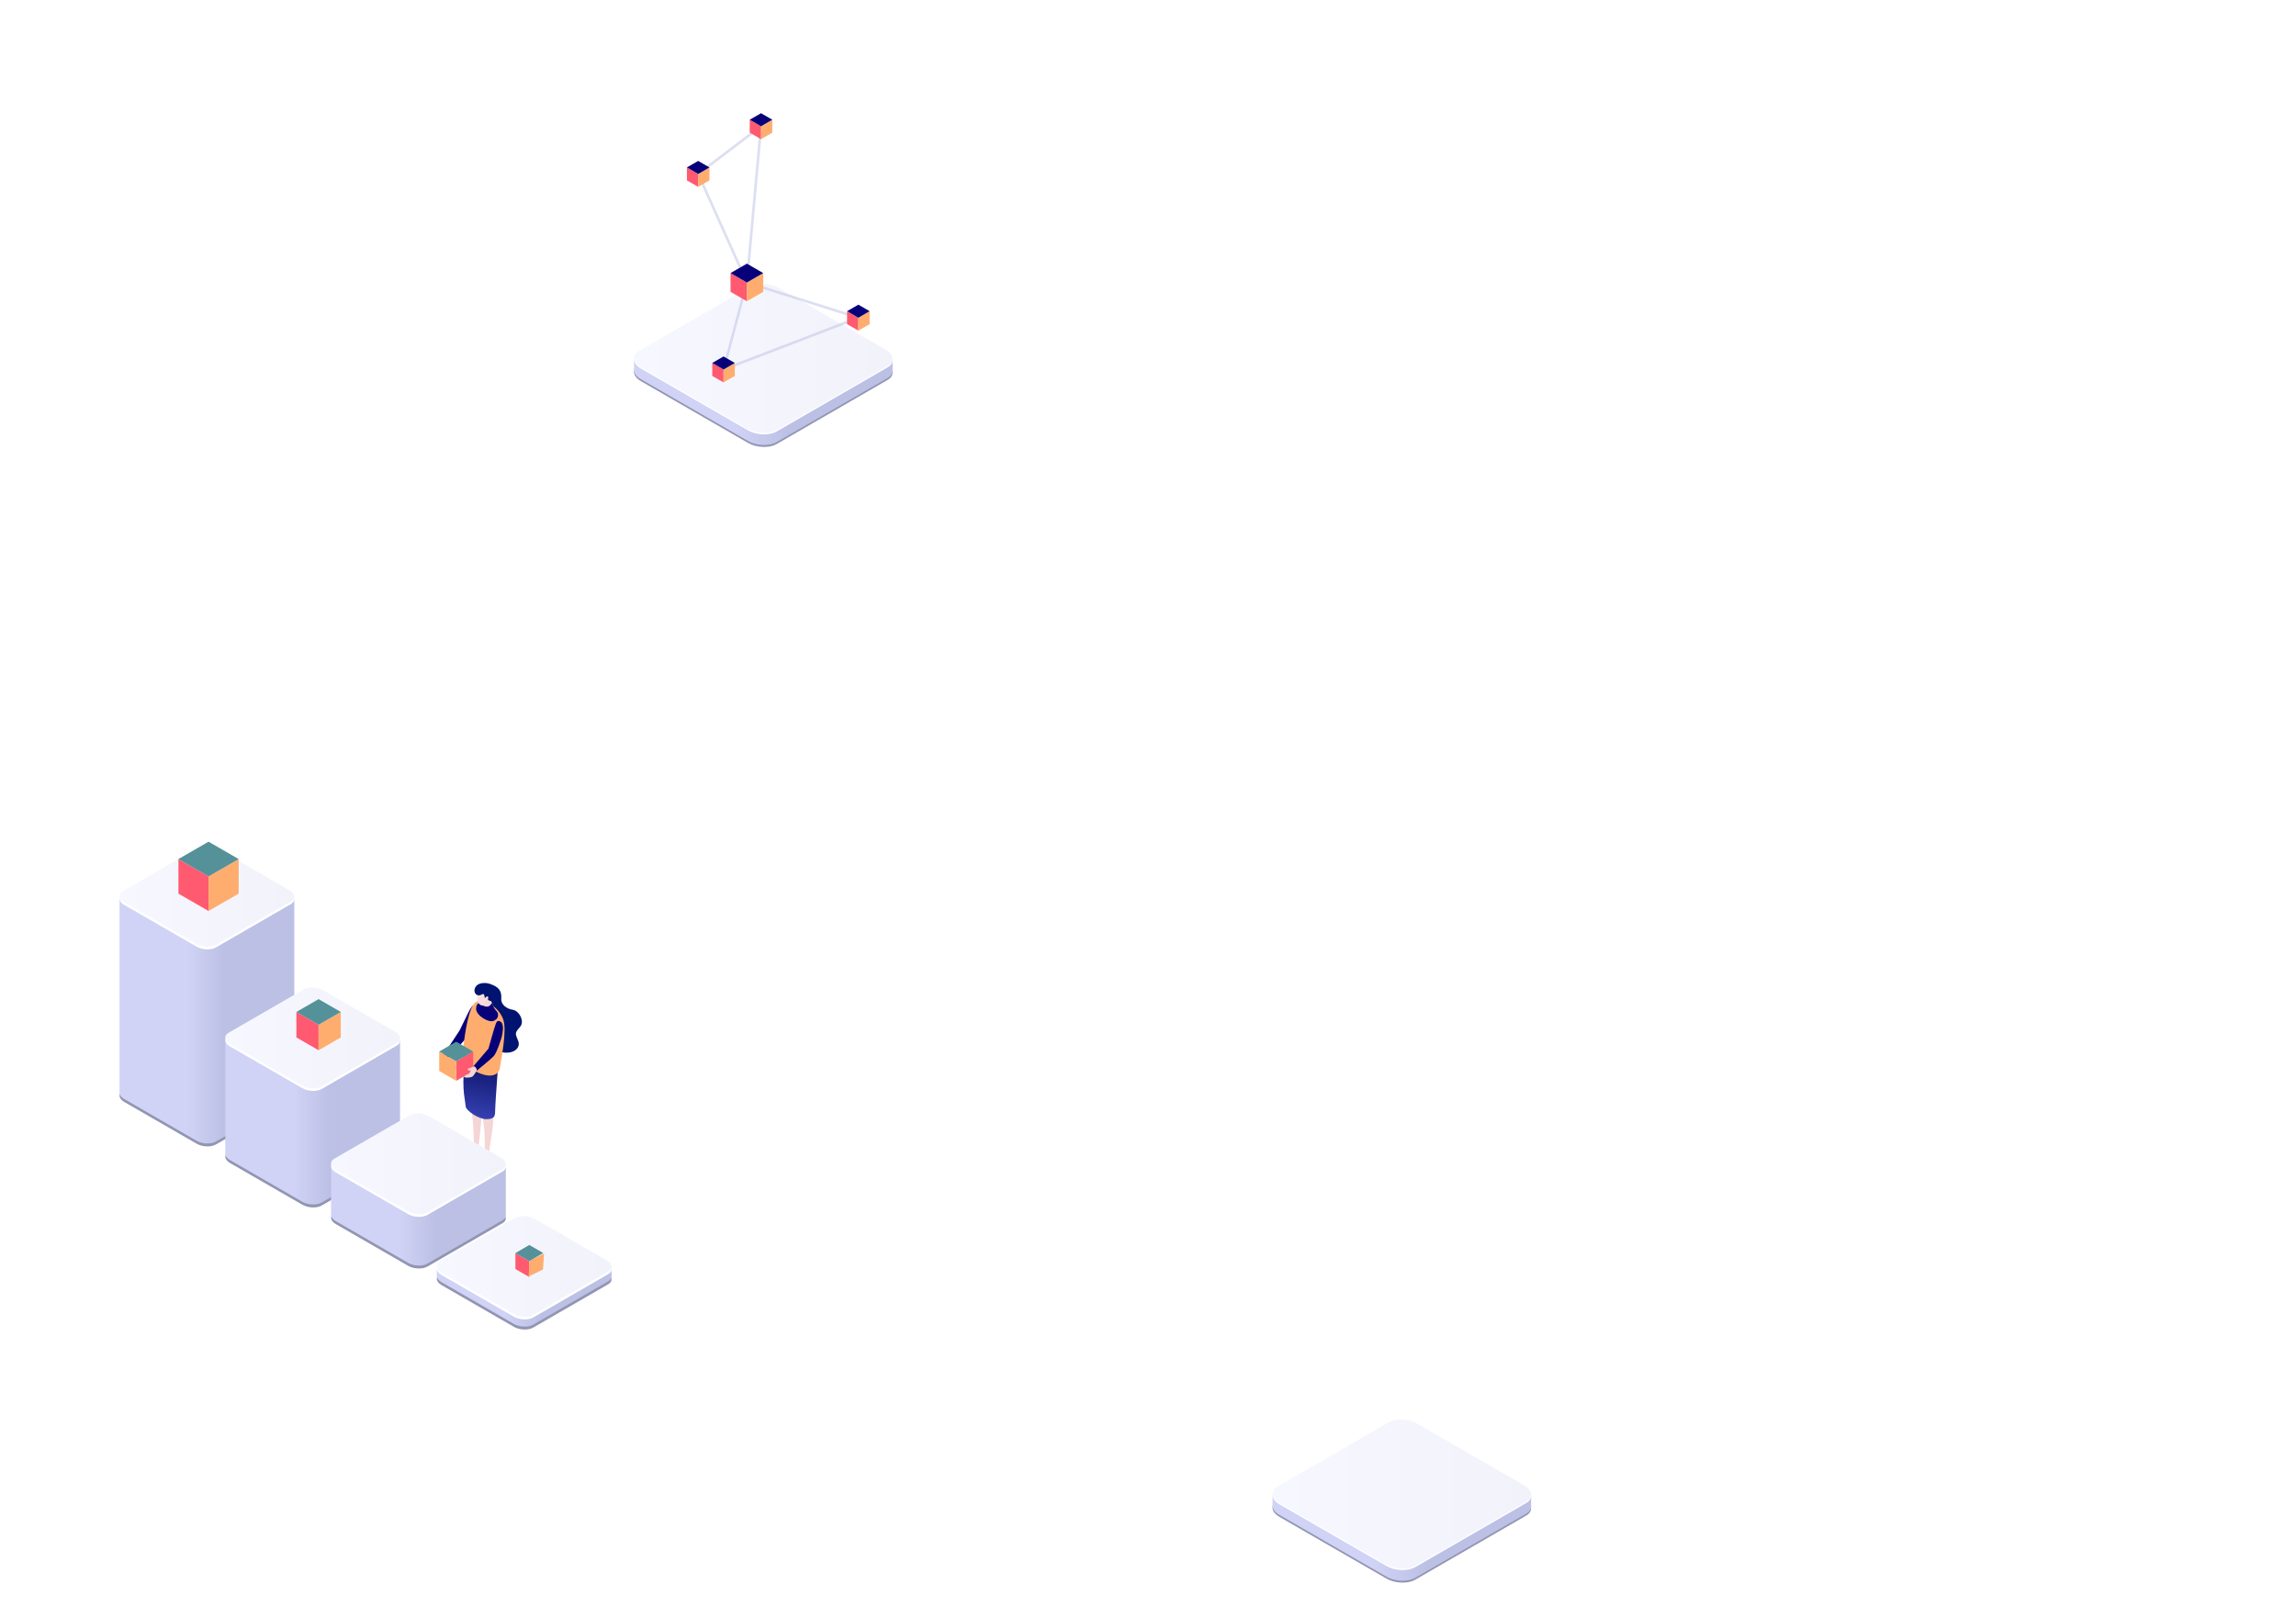<svg xmlns="http://www.w3.org/2000/svg" xmlns:xlink="http://www.w3.org/1999/xlink" viewBox="0 0 1767.33 1245.33"><defs><style>      .cls-1 {        mask: url(#mask-15);      }      .cls-2 {        mask: url(#mask-5);      }      .cls-3 {        mask: url(#mask-13);      }      .cls-4 {        fill: url(#_ĺçűěßííűé_ăđŕäčĺíň_26-4);      }      .cls-4, .cls-5, .cls-6, .cls-7, .cls-8, .cls-9, .cls-10, .cls-11, .cls-12, .cls-13, .cls-14, .cls-15, .cls-16, .cls-17, .cls-18, .cls-19, .cls-20, .cls-21, .cls-22 {        mix-blend-mode: multiply;      }      .cls-23 {        mask: url(#mask-1);      }      .cls-24 {        fill: url(#_Ťîâűé_îáđŕçĺö_ăđŕäčĺíňŕ_1-6);      }      .cls-5 {        fill: url(#_ĺçűěßííűé_ăđŕäčĺíň_24);      }      .cls-25 {        mask: url(#mask-10);      }      .cls-26 {        fill: #ffad6f;      }      .cls-27 {        mask: url(#mask-6);      }      .cls-28 {        mask: url(#mask-7);      }      .cls-29 {        filter: url(#luminosity-noclip-15);      }      .cls-30 {        filter: url(#luminosity-noclip-5);      }      .cls-31 {        fill: #fff;      }      .cls-32 {        mask: url(#mask-17);      }      .cls-33 {        mask: url(#mask);      }      .cls-34 {        fill: #ff5a6f;      }      .cls-35 {        fill: url(#_ĺçűěßííűé_ăđŕäčĺíň_104-2);      }      .cls-6 {        fill: url(#_ĺçűěßííűé_ăđŕäčĺíň_26-9);      }      .cls-7 {        fill: url(#_ĺçűěßííűé_ăđŕäčĺíň_30);      }      .cls-8 {        fill: url(#_ĺçűěßííűé_ăđŕäčĺíň_26);      }      .cls-36 {        fill: url(#_Ťîâűé_îáđŕçĺö_ăđŕäčĺíňŕ_1-2);      }      .cls-37 {        fill: #559199;      }      .cls-9 {        fill: url(#_ĺçűěßííűé_ăđŕäčĺíň_22);      }      .cls-38 {        mask: url(#mask-8);      }      .cls-39 {        filter: url(#luminosity-noclip-11);      }      .cls-10 {        fill: url(#_ĺçűěßííűé_ăđŕäčĺíň_25);      }      .cls-40 {        mask: url(#mask-2);      }      .cls-41 {        fill: url(#_Ťîâűé_îáđŕçĺö_ăđŕäčĺíňŕ_1);      }      .cls-42 {        filter: url(#luminosity-noclip-3);      }      .cls-11 {        fill: url(#_ĺçűěßííűé_ăđŕäčĺíň_23);      }      .cls-43 {        mask: url(#mask-9);      }      .cls-12 {        fill: url(#_ĺçűěßííűé_ăđŕäčĺíň_21);      }      .cls-13 {        fill: #9295b2;      }      .cls-14 {        fill: url(#_ĺçűěßííűé_ăđŕäčĺíň_26-3);      }      .cls-44 {        fill: url(#_ĺçűěßííűé_ăđŕäčĺíň_111);      }      .cls-45 {        fill: url(#_Ťîâűé_îáđŕçĺö_ăđŕäčĺíňŕ_1-3);      }      .cls-46 {        isolation: isolate;      }      .cls-15 {        fill: url(#_ĺçűěßííűé_ăđŕäčĺíň_26-6);      }      .cls-47 {        filter: url(#luminosity-noclip-17);      }      .cls-48 {        fill: url(#_ĺçűěßííűé_ăđŕäčĺíň_29-2);      }      .cls-49 {        fill: url(#_Ťîâűé_îáđŕçĺö_ăđŕäčĺíňŕ_1-4);      }      .cls-50 {        filter: url(#luminosity-noclip-13);      }      .cls-51 {        fill: url(#_ĺçűěßííűé_ăđŕäčĺíň_104-5);      }      .cls-52 {        fill: url(#_ĺçűěßííűé_ăđŕäčĺíň_104-6);      }      .cls-16 {        fill: url(#_ĺçűěßííűé_ăđŕäčĺíň_26-5);      }      .cls-53 {        fill: #001370;      }      .cls-17 {        fill: url(#_ĺçűěßííűé_ăđŕäčĺíň_26-2);      }      .cls-54 {        filter: url(#luminosity-noclip-9);      }      .cls-18 {        fill: url(#_ĺçűěßííűé_ăđŕäčĺíň_2);      }      .cls-55 {        mask: url(#mask-16);      }      .cls-56 {        fill: #bcc0e5;        opacity: .5;      }      .cls-19 {        fill: url(#_ĺçűěßííűé_ăđŕäčĺíň_26-7);      }      .cls-20 {        fill: url(#_ĺçűěßííűé_ăđŕäčĺíň_27);      }      .cls-57 {        fill: url(#_ĺçűěßííűé_ăđŕäčĺíň_104);      }      .cls-21 {        fill: url(#_ĺçűěßííűé_ăđŕäčĺíň_28);      }      .cls-58 {        mask: url(#mask-11);      }      .cls-22 {        fill: url(#_ĺçűěßííűé_ăđŕäčĺíň_26-8);      }      .cls-59 {        fill: url(#_ĺçűěßííűé_ăđŕäčĺíň_104-3);      }      .cls-60 {        mask: url(#mask-12);      }      .cls-61 {        mask: url(#mask-4);      }      .cls-62 {        mask: url(#mask-14);      }      .cls-63 {        filter: url(#luminosity-noclip-7);      }      .cls-64 {        fill: #f5d5d5;      }      .cls-65 {        fill: url(#_ĺçűěßííűé_ăđŕäčĺíň_29);      }      .cls-66 {        fill: #080078;      }      .cls-67 {        fill: url(#_ĺçűěßííűé_ăđŕäčĺíň_104-4);      }      .cls-68 {        fill: url(#_Ťîâűé_îáđŕçĺö_ăđŕäčĺíňŕ_1-5);      }      .cls-69 {        mask: url(#mask-3);      }      .cls-70 {        filter: url(#luminosity-noclip);      }    </style><filter id="luminosity-noclip" x="1079.03" y="1101.3" width="129.24" height="117.1" color-interpolation-filters="sRGB" filterUnits="userSpaceOnUse"></filter><filter id="luminosity-noclip-2" x="1079.03" y="-8817.67" width="129.24" height="32766" color-interpolation-filters="sRGB" filterUnits="userSpaceOnUse"></filter><mask id="mask-1" x="1079.03" y="-8817.67" width="129.24" height="32766" maskUnits="userSpaceOnUse"></mask><linearGradient id="_&#x13A;&#xE7;&#x171;&#x11B;&#xDF;&#xED;&#xED;&#x171;&#xE9;_&#x103;&#x111;&#x155;&#xE4;&#x10D;&#x13A;&#xED;&#x148;_30" data-name="&#x13A;&#xE7;&#x171;&#x11B;&#xDF;&#xED;&#xED;&#x171;&#xE9; &#x103;&#x111;&#x155;&#xE4;&#x10D;&#x13A;&#xED;&#x148; 30" x1="1079.03" y1="1159.84" x2="1208.27" y2="1159.84" gradientUnits="userSpaceOnUse"><stop offset="0" stop-color="#fff"></stop><stop offset="1" stop-color="#000"></stop></linearGradient><mask id="mask" x="1079.03" y="1101.3" width="129.24" height="117.1" maskUnits="userSpaceOnUse"><g class="cls-70"><g class="cls-23"><path class="cls-7" d="M1110.22,1101.3h-31.19l92.06,53.15c4.15,2.4,4.15,8.39,0,10.79l-92.06,53.15h31.19c3.04,0,6.02-.8,8.65-2.32l85.39-49.3c5.33-3.08,5.33-10.78,0-13.86l-85.39-49.3c-2.63-1.52-5.62-2.32-8.65-2.32Z"></path></g></g></mask><linearGradient id="_&#x13A;&#xE7;&#x171;&#x11B;&#xDF;&#xED;&#xED;&#x171;&#xE9;_&#x103;&#x111;&#x155;&#xE4;&#x10D;&#x13A;&#xED;&#x148;_26" data-name="&#x13A;&#xE7;&#x171;&#x11B;&#xDF;&#xED;&#xED;&#x171;&#xE9; &#x103;&#x111;&#x155;&#xE4;&#x10D;&#x13A;&#xED;&#x148; 26" x1="1079.03" y1="1159.84" x2="1208.27" y2="1159.84" gradientUnits="userSpaceOnUse"><stop offset="0" stop-color="#bcc0e5"></stop><stop offset="1" stop-color="#bcc0e5"></stop></linearGradient><linearGradient id="_&#x13A;&#xE7;&#x171;&#x11B;&#xDF;&#xED;&#xED;&#x171;&#xE9;_&#x103;&#x111;&#x155;&#xE4;&#x10D;&#x13A;&#xED;&#x148;_104" data-name="&#x13A;&#xE7;&#x171;&#x11B;&#xDF;&#xED;&#xED;&#x171;&#xE9; &#x103;&#x111;&#x155;&#xE4;&#x10D;&#x13A;&#xED;&#x148; 104" x1="1177.95" y1="1174.97" x2="979.78" y2="1174.97" gradientUnits="userSpaceOnUse"><stop offset=".4" stop-color="#bcc0e5"></stop><stop offset=".61" stop-color="#d0d3f5"></stop></linearGradient><linearGradient id="_&#x164;&#xEE;&#xE2;&#x171;&#xE9;_&#xEE;&#xE1;&#x111;&#x155;&#xE7;&#x13A;&#xF6;_&#x103;&#x111;&#x155;&#xE4;&#x10D;&#x13A;&#xED;&#x148;&#x155;_1" data-name="&#x164;&#xEE;&#xE2;&#x171;&#xE9; &#xEE;&#xE1;&#x111;&#x155;&#xE7;&#x13A;&#xF6; &#x103;&#x111;&#x155;&#xE4;&#x10D;&#x13A;&#xED;&#x148;&#x155; 1" x1="979.5" y1="1150.28" x2="1178.55" y2="1150.28" gradientUnits="userSpaceOnUse"><stop offset="0" stop-color="#f7f8ff"></stop><stop offset="1" stop-color="#f2f3fa"></stop></linearGradient><linearGradient id="_&#x13A;&#xE7;&#x171;&#x11B;&#xDF;&#xED;&#xED;&#x171;&#xE9;_&#x103;&#x111;&#x155;&#xE4;&#x10D;&#x13A;&#xED;&#x148;_111" data-name="&#x13A;&#xE7;&#x171;&#x11B;&#xDF;&#xED;&#xED;&#x171;&#xE9; &#x103;&#x111;&#x155;&#xE4;&#x10D;&#x13A;&#xED;&#x148; 111" x1="316.41" y1="899.51" x2="299.74" y2="805.05" gradientTransform="translate(674.34) rotate(-180) scale(1 -1)" gradientUnits="userSpaceOnUse"><stop offset="0" stop-color="#5b68f5"></stop><stop offset="1" stop-color="#010854"></stop></linearGradient><linearGradient id="_&#x13A;&#xE7;&#x171;&#x11B;&#xDF;&#xED;&#xED;&#x171;&#xE9;_&#x103;&#x111;&#x155;&#xE4;&#x10D;&#x13A;&#xED;&#x148;_29" data-name="&#x13A;&#xE7;&#x171;&#x11B;&#xDF;&#xED;&#xED;&#x171;&#xE9; &#x103;&#x111;&#x155;&#xE4;&#x10D;&#x13A;&#xED;&#x148; 29" x1="-178.8" y1="781.26" x2="-158.5" y2="778.14" gradientTransform="translate(608.87 19.96) rotate(5.91) skewX(.01)" gradientUnits="userSpaceOnUse"><stop offset="0" stop-color="#fff"></stop><stop offset=".08" stop-color="#fdf9f9"></stop><stop offset="1" stop-color="#f5d5d5"></stop></linearGradient><linearGradient id="_&#x13A;&#xE7;&#x171;&#x11B;&#xDF;&#xED;&#xED;&#x171;&#xE9;_&#x103;&#x111;&#x155;&#xE4;&#x10D;&#x13A;&#xED;&#x148;_29-2" data-name="&#x13A;&#xE7;&#x171;&#x11B;&#xDF;&#xED;&#xED;&#x171;&#xE9; &#x103;&#x111;&#x155;&#xE4;&#x10D;&#x13A;&#xED;&#x148; 29" x1="-179.15" y1="755.08" x2="-150.66" y2="770.76" xlink:href="#_&#x13A;&#xE7;&#x171;&#x11B;&#xDF;&#xED;&#xED;&#x171;&#xE9;_&#x103;&#x111;&#x155;&#xE4;&#x10D;&#x13A;&#xED;&#x148;_29"></linearGradient><filter id="luminosity-noclip-3" x="159.28" y="803.42" width="87.35" height="79.14" color-interpolation-filters="sRGB" filterUnits="userSpaceOnUse"></filter><filter id="luminosity-noclip-4" x="159.28" y="-8817.67" width="87.35" height="32766" color-interpolation-filters="sRGB" filterUnits="userSpaceOnUse"></filter><mask id="mask-3" x="159.28" y="-8817.67" width="87.35" height="32766" maskUnits="userSpaceOnUse"></mask><linearGradient id="_&#x13A;&#xE7;&#x171;&#x11B;&#xDF;&#xED;&#xED;&#x171;&#xE9;_&#x103;&#x111;&#x155;&#xE4;&#x10D;&#x13A;&#xED;&#x148;_28" data-name="&#x13A;&#xE7;&#x171;&#x11B;&#xDF;&#xED;&#xED;&#x171;&#xE9; &#x103;&#x111;&#x155;&#xE4;&#x10D;&#x13A;&#xED;&#x148; 28" x1="159.28" y1="842.99" x2="246.63" y2="842.99" gradientUnits="userSpaceOnUse"><stop offset="0" stop-color="#fff"></stop><stop offset="1" stop-color="#000"></stop></linearGradient><mask id="mask-2" x="159.28" y="803.42" width="87.35" height="79.14" maskUnits="userSpaceOnUse"><g class="cls-42"><g class="cls-69"><path class="cls-21" d="M180.36,803.42h-21.08l62.22,35.92c2.81,1.62,2.81,5.67,0,7.29l-62.22,35.92h21.08c2.05,0,4.07-.54,5.85-1.57l57.71-33.32c3.6-2.08,3.6-7.28,0-9.37l-57.71-33.32c-1.78-1.03-3.8-1.57-5.85-1.57Z"></path></g></g></mask><linearGradient id="_&#x13A;&#xE7;&#x171;&#x11B;&#xDF;&#xED;&#xED;&#x171;&#xE9;_&#x103;&#x111;&#x155;&#xE4;&#x10D;&#x13A;&#xED;&#x148;_26-2" data-name="&#x13A;&#xE7;&#x171;&#x11B;&#xDF;&#xED;&#xED;&#x171;&#xE9; &#x103;&#x111;&#x155;&#xE4;&#x10D;&#x13A;&#xED;&#x148; 26" x1="159.28" y1="842.99" x2="246.63" y2="842.99" xlink:href="#_&#x13A;&#xE7;&#x171;&#x11B;&#xDF;&#xED;&#xED;&#x171;&#xE9;_&#x103;&#x111;&#x155;&#xE4;&#x10D;&#x13A;&#xED;&#x148;_26"></linearGradient><linearGradient id="_&#x13A;&#xE7;&#x171;&#x11B;&#xDF;&#xED;&#xED;&#x171;&#xE9;_&#x103;&#x111;&#x155;&#xE4;&#x10D;&#x13A;&#xED;&#x148;_104-2" data-name="&#x13A;&#xE7;&#x171;&#x11B;&#xDF;&#xED;&#xED;&#x171;&#xE9; &#x103;&#x111;&#x155;&#xE4;&#x10D;&#x13A;&#xED;&#x148; 104" x1="226.13" y1="786.16" x2="92.19" y2="786.16" xlink:href="#_&#x13A;&#xE7;&#x171;&#x11B;&#xDF;&#xED;&#xED;&#x171;&#xE9;_&#x103;&#x111;&#x155;&#xE4;&#x10D;&#x13A;&#xED;&#x148;_104"></linearGradient><linearGradient id="_&#x164;&#xEE;&#xE2;&#x171;&#xE9;_&#xEE;&#xE1;&#x111;&#x155;&#xE7;&#x13A;&#xF6;_&#x103;&#x111;&#x155;&#xE4;&#x10D;&#x13A;&#xED;&#x148;&#x155;_1-2" data-name="&#x164;&#xEE;&#xE2;&#x171;&#xE9; &#xEE;&#xE1;&#x111;&#x155;&#xE7;&#x13A;&#xF6; &#x103;&#x111;&#x155;&#xE4;&#x10D;&#x13A;&#xED;&#x148;&#x155; 1" x1="92.01" y1="690.03" x2="226.54" y2="690.03" xlink:href="#_&#x164;&#xEE;&#xE2;&#x171;&#xE9;_&#xEE;&#xE1;&#x111;&#x155;&#xE7;&#x13A;&#xF6;_&#x103;&#x111;&#x155;&#xE4;&#x10D;&#x13A;&#xED;&#x148;&#x155;_1"></linearGradient><filter id="luminosity-noclip-5" x="240.68" y="850.41" width="87.35" height="79.14" color-interpolation-filters="sRGB" filterUnits="userSpaceOnUse"></filter><filter id="luminosity-noclip-6" x="240.68" y="-8817.67" width="87.35" height="32766" color-interpolation-filters="sRGB" filterUnits="userSpaceOnUse"></filter><mask id="mask-5" x="240.68" y="-8817.67" width="87.35" height="32766" maskUnits="userSpaceOnUse"></mask><linearGradient id="_&#x13A;&#xE7;&#x171;&#x11B;&#xDF;&#xED;&#xED;&#x171;&#xE9;_&#x103;&#x111;&#x155;&#xE4;&#x10D;&#x13A;&#xED;&#x148;_27" data-name="&#x13A;&#xE7;&#x171;&#x11B;&#xDF;&#xED;&#xED;&#x171;&#xE9; &#x103;&#x111;&#x155;&#xE4;&#x10D;&#x13A;&#xED;&#x148; 27" x1="240.68" y1="889.98" x2="328.03" y2="889.98" gradientUnits="userSpaceOnUse"><stop offset="0" stop-color="#fff"></stop><stop offset="1" stop-color="#000"></stop></linearGradient><mask id="mask-4" x="240.68" y="850.41" width="87.35" height="79.14" maskUnits="userSpaceOnUse"><g class="cls-30"><g class="cls-2"><path class="cls-20" d="M261.76,850.41h-21.08l62.22,35.92c2.81,1.62,2.81,5.67,0,7.29l-62.22,35.92h21.08c2.05,0,4.07-.54,5.85-1.57l57.71-33.32c3.6-2.08,3.6-7.28,0-9.37l-57.71-33.32c-1.78-1.03-3.8-1.57-5.85-1.57Z"></path></g></g></mask><linearGradient id="_&#x13A;&#xE7;&#x171;&#x11B;&#xDF;&#xED;&#xED;&#x171;&#xE9;_&#x103;&#x111;&#x155;&#xE4;&#x10D;&#x13A;&#xED;&#x148;_26-3" data-name="&#x13A;&#xE7;&#x171;&#x11B;&#xDF;&#xED;&#xED;&#x171;&#xE9; &#x103;&#x111;&#x155;&#xE4;&#x10D;&#x13A;&#xED;&#x148; 26" x1="240.68" y1="889.98" x2="328.03" y2="889.98" xlink:href="#_&#x13A;&#xE7;&#x171;&#x11B;&#xDF;&#xED;&#xED;&#x171;&#xE9;_&#x103;&#x111;&#x155;&#xE4;&#x10D;&#x13A;&#xED;&#x148;_26"></linearGradient><linearGradient id="_&#x13A;&#xE7;&#x171;&#x11B;&#xDF;&#xED;&#xED;&#x171;&#xE9;_&#x103;&#x111;&#x155;&#xE4;&#x10D;&#x13A;&#xED;&#x148;_104-3" data-name="&#x13A;&#xE7;&#x171;&#x11B;&#xDF;&#xED;&#xED;&#x171;&#xE9; &#x103;&#x111;&#x155;&#xE4;&#x10D;&#x13A;&#xED;&#x148; 104" x1="307.54" y1="864.15" x2="173.6" y2="864.15" xlink:href="#_&#x13A;&#xE7;&#x171;&#x11B;&#xDF;&#xED;&#xED;&#x171;&#xE9;_&#x103;&#x111;&#x155;&#xE4;&#x10D;&#x13A;&#xED;&#x148;_104"></linearGradient><linearGradient id="_&#x164;&#xEE;&#xE2;&#x171;&#xE9;_&#xEE;&#xE1;&#x111;&#x155;&#xE7;&#x13A;&#xF6;_&#x103;&#x111;&#x155;&#xE4;&#x10D;&#x13A;&#xED;&#x148;&#x155;_1-3" data-name="&#x164;&#xEE;&#xE2;&#x171;&#xE9; &#xEE;&#xE1;&#x111;&#x155;&#xE7;&#x13A;&#xF6; &#x103;&#x111;&#x155;&#xE4;&#x10D;&#x13A;&#xED;&#x148;&#x155; 1" x1="173.41" y1="799.02" x2="307.94" y2="799.02" xlink:href="#_&#x164;&#xEE;&#xE2;&#x171;&#xE9;_&#xEE;&#xE1;&#x111;&#x155;&#xE7;&#x13A;&#xF6;_&#x103;&#x111;&#x155;&#xE4;&#x10D;&#x13A;&#xED;&#x148;&#x155;_1"></linearGradient><filter id="luminosity-noclip-7" x="322.08" y="897.41" width="87.35" height="79.14" color-interpolation-filters="sRGB" filterUnits="userSpaceOnUse"></filter><filter id="luminosity-noclip-8" x="322.08" y="-8817.67" width="87.35" height="32766" color-interpolation-filters="sRGB" filterUnits="userSpaceOnUse"></filter><mask id="mask-7" x="322.08" y="-8817.67" width="87.35" height="32766" maskUnits="userSpaceOnUse"></mask><linearGradient id="_&#x13A;&#xE7;&#x171;&#x11B;&#xDF;&#xED;&#xED;&#x171;&#xE9;_&#x103;&#x111;&#x155;&#xE4;&#x10D;&#x13A;&#xED;&#x148;_25" data-name="&#x13A;&#xE7;&#x171;&#x11B;&#xDF;&#xED;&#xED;&#x171;&#xE9; &#x103;&#x111;&#x155;&#xE4;&#x10D;&#x13A;&#xED;&#x148; 25" x1="322.08" y1="936.98" x2="409.43" y2="936.98" gradientUnits="userSpaceOnUse"><stop offset="0" stop-color="#fff"></stop><stop offset="1" stop-color="#000"></stop></linearGradient><mask id="mask-6" x="322.08" y="897.41" width="87.35" height="79.14" maskUnits="userSpaceOnUse"><g class="cls-63"><g class="cls-28"><path class="cls-10" d="M343.16,897.41h-21.08l62.22,35.92c2.81,1.62,2.81,5.67,0,7.29l-62.22,35.92h21.08c2.05,0,4.07-.54,5.85-1.57l57.71-33.32c3.6-2.08,3.6-7.28,0-9.37l-57.71-33.32c-1.78-1.03-3.8-1.57-5.85-1.57Z"></path></g></g></mask><linearGradient id="_&#x13A;&#xE7;&#x171;&#x11B;&#xDF;&#xED;&#xED;&#x171;&#xE9;_&#x103;&#x111;&#x155;&#xE4;&#x10D;&#x13A;&#xED;&#x148;_26-4" data-name="&#x13A;&#xE7;&#x171;&#x11B;&#xDF;&#xED;&#xED;&#x171;&#xE9; &#x103;&#x111;&#x155;&#xE4;&#x10D;&#x13A;&#xED;&#x148; 26" x1="322.08" y1="936.98" x2="409.43" y2="936.98" xlink:href="#_&#x13A;&#xE7;&#x171;&#x11B;&#xDF;&#xED;&#xED;&#x171;&#xE9;_&#x103;&#x111;&#x155;&#xE4;&#x10D;&#x13A;&#xED;&#x148;_26"></linearGradient><linearGradient id="_&#x13A;&#xE7;&#x171;&#x11B;&#xDF;&#xED;&#xED;&#x171;&#xE9;_&#x103;&#x111;&#x155;&#xE4;&#x10D;&#x13A;&#xED;&#x148;_104-4" data-name="&#x13A;&#xE7;&#x171;&#x11B;&#xDF;&#xED;&#xED;&#x171;&#xE9; &#x103;&#x111;&#x155;&#xE4;&#x10D;&#x13A;&#xED;&#x148; 104" x1="388.94" y1="936.12" x2="255" y2="936.12" xlink:href="#_&#x13A;&#xE7;&#x171;&#x11B;&#xDF;&#xED;&#xED;&#x171;&#xE9;_&#x103;&#x111;&#x155;&#xE4;&#x10D;&#x13A;&#xED;&#x148;_104"></linearGradient><linearGradient id="_&#x164;&#xEE;&#xE2;&#x171;&#xE9;_&#xEE;&#xE1;&#x111;&#x155;&#xE7;&#x13A;&#xF6;_&#x103;&#x111;&#x155;&#xE4;&#x10D;&#x13A;&#xED;&#x148;&#x155;_1-4" data-name="&#x164;&#xEE;&#xE2;&#x171;&#xE9; &#xEE;&#xE1;&#x111;&#x155;&#xE7;&#x13A;&#xF6; &#x103;&#x111;&#x155;&#xE4;&#x10D;&#x13A;&#xED;&#x148;&#x155; 1" x1="254.81" y1="895.96" x2="389.35" y2="895.96" xlink:href="#_&#x164;&#xEE;&#xE2;&#x171;&#xE9;_&#xEE;&#xE1;&#x111;&#x155;&#xE7;&#x13A;&#xF6;_&#x103;&#x111;&#x155;&#xE4;&#x10D;&#x13A;&#xED;&#x148;&#x155;_1"></linearGradient><filter id="luminosity-noclip-9" x="403.48" y="944.41" width="87.35" height="79.14" color-interpolation-filters="sRGB" filterUnits="userSpaceOnUse"></filter><filter id="luminosity-noclip-10" x="403.48" y="-8817.67" width="87.35" height="32766" color-interpolation-filters="sRGB" filterUnits="userSpaceOnUse"></filter><mask id="mask-9" x="403.48" y="-8817.67" width="87.35" height="32766" maskUnits="userSpaceOnUse"></mask><linearGradient id="_&#x13A;&#xE7;&#x171;&#x11B;&#xDF;&#xED;&#xED;&#x171;&#xE9;_&#x103;&#x111;&#x155;&#xE4;&#x10D;&#x13A;&#xED;&#x148;_24" data-name="&#x13A;&#xE7;&#x171;&#x11B;&#xDF;&#xED;&#xED;&#x171;&#xE9; &#x103;&#x111;&#x155;&#xE4;&#x10D;&#x13A;&#xED;&#x148; 24" x1="403.48" y1="983.98" x2="490.83" y2="983.98" gradientUnits="userSpaceOnUse"><stop offset="0" stop-color="#fff"></stop><stop offset="1" stop-color="#000"></stop></linearGradient><mask id="mask-8" x="403.48" y="944.41" width="87.35" height="79.14" maskUnits="userSpaceOnUse"><g class="cls-54"><g class="cls-43"><path class="cls-5" d="M424.57,944.41h-21.08l62.22,35.92c2.81,1.62,2.81,5.67,0,7.29l-62.22,35.92h21.08c2.05,0,4.07-.54,5.85-1.57l57.71-33.32c3.6-2.08,3.6-7.28,0-9.37l-57.71-33.32c-1.78-1.03-3.8-1.57-5.85-1.57Z"></path></g></g></mask><linearGradient id="_&#x13A;&#xE7;&#x171;&#x11B;&#xDF;&#xED;&#xED;&#x171;&#xE9;_&#x103;&#x111;&#x155;&#xE4;&#x10D;&#x13A;&#xED;&#x148;_26-5" data-name="&#x13A;&#xE7;&#x171;&#x11B;&#xDF;&#xED;&#xED;&#x171;&#xE9; &#x103;&#x111;&#x155;&#xE4;&#x10D;&#x13A;&#xED;&#x148; 26" x1="403.48" y1="983.98" x2="490.83" y2="983.98" xlink:href="#_&#x13A;&#xE7;&#x171;&#x11B;&#xDF;&#xED;&#xED;&#x171;&#xE9;_&#x103;&#x111;&#x155;&#xE4;&#x10D;&#x13A;&#xED;&#x148;_26"></linearGradient><linearGradient id="_&#x13A;&#xE7;&#x171;&#x11B;&#xDF;&#xED;&#xED;&#x171;&#xE9;_&#x103;&#x111;&#x155;&#xE4;&#x10D;&#x13A;&#xED;&#x148;_104-5" data-name="&#x13A;&#xE7;&#x171;&#x11B;&#xDF;&#xED;&#xED;&#x171;&#xE9; &#x103;&#x111;&#x155;&#xE4;&#x10D;&#x13A;&#xED;&#x148; 104" x1="470.34" y1="992.95" x2="336.4" y2="992.95" xlink:href="#_&#x13A;&#xE7;&#x171;&#x11B;&#xDF;&#xED;&#xED;&#x171;&#xE9;_&#x103;&#x111;&#x155;&#xE4;&#x10D;&#x13A;&#xED;&#x148;_104"></linearGradient><linearGradient id="_&#x164;&#xEE;&#xE2;&#x171;&#xE9;_&#xEE;&#xE1;&#x111;&#x155;&#xE7;&#x13A;&#xF6;_&#x103;&#x111;&#x155;&#xE4;&#x10D;&#x13A;&#xED;&#x148;&#x155;_1-5" data-name="&#x164;&#xEE;&#xE2;&#x171;&#xE9; &#xEE;&#xE1;&#x111;&#x155;&#xE7;&#x13A;&#xF6; &#x103;&#x111;&#x155;&#xE4;&#x10D;&#x13A;&#xED;&#x148;&#x155; 1" x1="336.21" y1="974.93" x2="470.75" y2="974.93" xlink:href="#_&#x164;&#xEE;&#xE2;&#x171;&#xE9;_&#xEE;&#xE1;&#x111;&#x155;&#xE7;&#x13A;&#xF6;_&#x103;&#x111;&#x155;&#xE4;&#x10D;&#x13A;&#xED;&#x148;&#x155;_1"></linearGradient><filter id="luminosity-noclip-11" x="160.52" y="674.65" width="43.74" height="26.68" color-interpolation-filters="sRGB" filterUnits="userSpaceOnUse"></filter><filter id="luminosity-noclip-12" x="160.52" y="-8817.67" width="43.74" height="32766" color-interpolation-filters="sRGB" filterUnits="userSpaceOnUse"></filter><mask id="mask-11" x="160.52" y="-8817.67" width="43.74" height="32766" maskUnits="userSpaceOnUse"></mask><linearGradient id="_&#x13A;&#xE7;&#x171;&#x11B;&#xDF;&#xED;&#xED;&#x171;&#xE9;_&#x103;&#x111;&#x155;&#xE4;&#x10D;&#x13A;&#xED;&#x148;_23" data-name="&#x13A;&#xE7;&#x171;&#x11B;&#xDF;&#xED;&#xED;&#x171;&#xE9; &#x103;&#x111;&#x155;&#xE4;&#x10D;&#x13A;&#xED;&#x148; 23" x1="160.52" y1="688" x2="204.26" y2="688" gradientUnits="userSpaceOnUse"><stop offset="0" stop-color="#fff"></stop><stop offset="1" stop-color="#000"></stop></linearGradient><mask id="mask-10" x="160.52" y="674.65" width="43.74" height="26.68" maskUnits="userSpaceOnUse"><g class="cls-39"><g class="cls-58"><rect class="cls-11" x="160.52" y="674.65" width="43.74" height="26.68"></rect></g></g></mask><linearGradient id="_&#x13A;&#xE7;&#x171;&#x11B;&#xDF;&#xED;&#xED;&#x171;&#xE9;_&#x103;&#x111;&#x155;&#xE4;&#x10D;&#x13A;&#xED;&#x148;_26-6" data-name="&#x13A;&#xE7;&#x171;&#x11B;&#xDF;&#xED;&#xED;&#x171;&#xE9; &#x103;&#x111;&#x155;&#xE4;&#x10D;&#x13A;&#xED;&#x148; 26" x1="160.52" y1="688" x2="204.26" y2="688" xlink:href="#_&#x13A;&#xE7;&#x171;&#x11B;&#xDF;&#xED;&#xED;&#x171;&#xE9;_&#x103;&#x111;&#x155;&#xE4;&#x10D;&#x13A;&#xED;&#x148;_26"></linearGradient><filter id="luminosity-noclip-13" x="245.23" y="788.86" width="32.26" height="19.68" color-interpolation-filters="sRGB" filterUnits="userSpaceOnUse"></filter><filter id="luminosity-noclip-14" x="245.23" y="-8817.67" width="32.26" height="32766" color-interpolation-filters="sRGB" filterUnits="userSpaceOnUse"></filter><mask id="mask-13" x="245.23" y="-8817.67" width="32.26" height="32766" maskUnits="userSpaceOnUse"></mask><linearGradient id="_&#x13A;&#xE7;&#x171;&#x11B;&#xDF;&#xED;&#xED;&#x171;&#xE9;_&#x103;&#x111;&#x155;&#xE4;&#x10D;&#x13A;&#xED;&#x148;_22" data-name="&#x13A;&#xE7;&#x171;&#x11B;&#xDF;&#xED;&#xED;&#x171;&#xE9; &#x103;&#x111;&#x155;&#xE4;&#x10D;&#x13A;&#xED;&#x148; 22" x1="245.23" y1="798.7" x2="277.48" y2="798.7" gradientUnits="userSpaceOnUse"><stop offset="0" stop-color="#fff"></stop><stop offset="1" stop-color="#000"></stop></linearGradient><mask id="mask-12" x="245.23" y="788.86" width="32.26" height="19.68" maskUnits="userSpaceOnUse"><g class="cls-50"><g class="cls-3"><rect class="cls-9" x="245.23" y="788.86" width="32.26" height="19.68"></rect></g></g></mask><linearGradient id="_&#x13A;&#xE7;&#x171;&#x11B;&#xDF;&#xED;&#xED;&#x171;&#xE9;_&#x103;&#x111;&#x155;&#xE4;&#x10D;&#x13A;&#xED;&#x148;_26-7" data-name="&#x13A;&#xE7;&#x171;&#x11B;&#xDF;&#xED;&#xED;&#x171;&#xE9; &#x103;&#x111;&#x155;&#xE4;&#x10D;&#x13A;&#xED;&#x148; 26" x1="245.23" y1="798.7" x2="277.48" y2="798.7" xlink:href="#_&#x13A;&#xE7;&#x171;&#x11B;&#xDF;&#xED;&#xED;&#x171;&#xE9;_&#x103;&#x111;&#x155;&#xE4;&#x10D;&#x13A;&#xED;&#x148;_26"></linearGradient><filter id="luminosity-noclip-15" x="407.45" y="970.79" width="20.23" height="12.34" color-interpolation-filters="sRGB" filterUnits="userSpaceOnUse"></filter><filter id="luminosity-noclip-16" x="407.45" y="-8817.67" width="20.23" height="32766" color-interpolation-filters="sRGB" filterUnits="userSpaceOnUse"></filter><mask id="mask-15" x="407.45" y="-8817.67" width="20.23" height="32766" maskUnits="userSpaceOnUse"></mask><linearGradient id="_&#x13A;&#xE7;&#x171;&#x11B;&#xDF;&#xED;&#xED;&#x171;&#xE9;_&#x103;&#x111;&#x155;&#xE4;&#x10D;&#x13A;&#xED;&#x148;_21" data-name="&#x13A;&#xE7;&#x171;&#x11B;&#xDF;&#xED;&#xED;&#x171;&#xE9; &#x103;&#x111;&#x155;&#xE4;&#x10D;&#x13A;&#xED;&#x148; 21" x1="407.45" y1="976.97" x2="427.68" y2="976.97" gradientUnits="userSpaceOnUse"><stop offset="0" stop-color="#fff"></stop><stop offset="1" stop-color="#000"></stop></linearGradient><mask id="mask-14" x="407.45" y="970.79" width="20.23" height="12.34" maskUnits="userSpaceOnUse"><g class="cls-29"><g class="cls-1"><rect class="cls-12" x="407.45" y="970.79" width="20.23" height="12.34"></rect></g></g></mask><linearGradient id="_&#x13A;&#xE7;&#x171;&#x11B;&#xDF;&#xED;&#xED;&#x171;&#xE9;_&#x103;&#x111;&#x155;&#xE4;&#x10D;&#x13A;&#xED;&#x148;_26-8" data-name="&#x13A;&#xE7;&#x171;&#x11B;&#xDF;&#xED;&#xED;&#x171;&#xE9; &#x103;&#x111;&#x155;&#xE4;&#x10D;&#x13A;&#xED;&#x148; 26" x1="407.45" y1="976.97" x2="427.68" y2="976.97" xlink:href="#_&#x13A;&#xE7;&#x171;&#x11B;&#xDF;&#xED;&#xED;&#x171;&#xE9;_&#x103;&#x111;&#x155;&#xE4;&#x10D;&#x13A;&#xED;&#x148;_26"></linearGradient><filter id="luminosity-noclip-17" x="587.54" y="226.98" width="129.24" height="117.1" color-interpolation-filters="sRGB" filterUnits="userSpaceOnUse"></filter><filter id="luminosity-noclip-18" x="587.54" y="-8817.67" width="129.24" height="32766" color-interpolation-filters="sRGB" filterUnits="userSpaceOnUse"></filter><mask id="mask-17" x="587.54" y="-8817.67" width="129.24" height="32766" maskUnits="userSpaceOnUse"></mask><linearGradient id="_&#x13A;&#xE7;&#x171;&#x11B;&#xDF;&#xED;&#xED;&#x171;&#xE9;_&#x103;&#x111;&#x155;&#xE4;&#x10D;&#x13A;&#xED;&#x148;_2" data-name="&#x13A;&#xE7;&#x171;&#x11B;&#xDF;&#xED;&#xED;&#x171;&#xE9; &#x103;&#x111;&#x155;&#xE4;&#x10D;&#x13A;&#xED;&#x148; 2" x1="587.54" y1="285.53" x2="716.78" y2="285.53" gradientUnits="userSpaceOnUse"><stop offset="0" stop-color="#fff"></stop><stop offset="1" stop-color="#000"></stop></linearGradient><mask id="mask-16" x="587.54" y="226.98" width="129.24" height="117.1" maskUnits="userSpaceOnUse"><g class="cls-47"><g class="cls-32"><path class="cls-18" d="M618.73,226.98h-31.19l92.06,53.15c4.15,2.4,4.15,8.39,0,10.79l-92.06,53.15h31.19c3.04,0,6.02-.8,8.65-2.32l85.39-49.3c5.33-3.08,5.33-10.78,0-13.86l-85.39-49.3c-2.63-1.52-5.62-2.32-8.65-2.32Z"></path></g></g></mask><linearGradient id="_&#x13A;&#xE7;&#x171;&#x11B;&#xDF;&#xED;&#xED;&#x171;&#xE9;_&#x103;&#x111;&#x155;&#xE4;&#x10D;&#x13A;&#xED;&#x148;_26-9" data-name="&#x13A;&#xE7;&#x171;&#x11B;&#xDF;&#xED;&#xED;&#x171;&#xE9; &#x103;&#x111;&#x155;&#xE4;&#x10D;&#x13A;&#xED;&#x148; 26" x1="587.54" y1="285.53" x2="716.78" y2="285.53" xlink:href="#_&#x13A;&#xE7;&#x171;&#x11B;&#xDF;&#xED;&#xED;&#x171;&#xE9;_&#x103;&#x111;&#x155;&#xE4;&#x10D;&#x13A;&#xED;&#x148;_26"></linearGradient><linearGradient id="_&#x13A;&#xE7;&#x171;&#x11B;&#xDF;&#xED;&#xED;&#x171;&#xE9;_&#x103;&#x111;&#x155;&#xE4;&#x10D;&#x13A;&#xED;&#x148;_104-6" data-name="&#x13A;&#xE7;&#x171;&#x11B;&#xDF;&#xED;&#xED;&#x171;&#xE9; &#x103;&#x111;&#x155;&#xE4;&#x10D;&#x13A;&#xED;&#x148; 104" x1="686.46" y1="300.65" x2="488.29" y2="300.65" xlink:href="#_&#x13A;&#xE7;&#x171;&#x11B;&#xDF;&#xED;&#xED;&#x171;&#xE9;_&#x103;&#x111;&#x155;&#xE4;&#x10D;&#x13A;&#xED;&#x148;_104"></linearGradient><linearGradient id="_&#x164;&#xEE;&#xE2;&#x171;&#xE9;_&#xEE;&#xE1;&#x111;&#x155;&#xE7;&#x13A;&#xF6;_&#x103;&#x111;&#x155;&#xE4;&#x10D;&#x13A;&#xED;&#x148;&#x155;_1-6" data-name="&#x164;&#xEE;&#xE2;&#x171;&#xE9; &#xEE;&#xE1;&#x111;&#x155;&#xE7;&#x13A;&#xF6; &#x103;&#x111;&#x155;&#xE4;&#x10D;&#x13A;&#xED;&#x148;&#x155; 1" x1="488.01" y1="275.96" x2="687.06" y2="275.96" xlink:href="#_&#x164;&#xEE;&#xE2;&#x171;&#xE9;_&#xEE;&#xE1;&#x111;&#x155;&#xE7;&#x13A;&#xF6;_&#x103;&#x111;&#x155;&#xE4;&#x10D;&#x13A;&#xED;&#x148;&#x155;_1"></linearGradient></defs><g class="cls-46"><g id="_x2018_&#xEB;&#xEE;&#xE9;_x5F_1"><g><g class="cls-33"><path class="cls-8" d="M1110.22,1101.3h-31.19l92.06,53.15c4.15,2.4,4.15,8.39,0,10.79l-92.06,53.15h31.19c3.04,0,6.02-.8,8.65-2.32l85.39-49.3c5.33-3.08,5.33-10.78,0-13.86l-85.39-49.3c-2.63-1.52-5.62-2.32-8.65-2.32Z"></path></g><g><path class="cls-13" d="M1178.54,1160.93c-.16-2.4-1.97-4.89-5.38-6.85l-82.36-47.5c-6.52-3.76-16.38-4.16-22.02-.9l-85.48,49.4c-2.69,1.56-3.94,3.67-3.79,5.86.16,2.4,1.97,4.89,5.38,6.85l82.36,47.5c6.52,3.76,16.38,4.16,22.02.9l85.48-49.4c2.69-1.56,3.94-3.67,3.79-5.86Z"></path><path class="cls-57" d="M1178.54,1159.43h.01v-8.17l-33.42,16.24-54.32-31.33c-6.52-3.76-16.38-4.16-22.02-.9l-55.82,32.26-33.46-16.26v7.56c-.01.2-.01.4,0,.61.16,2.4,1.97,4.89,5.38,6.85l82.36,47.5c3.38,1.95,7.66,3,11.78,3.1h0c3.83.09,7.52-.62,10.24-2.19l85.48-49.4c2.69-1.56,3.93-3.66,3.79-5.85Z"></path><path class="cls-31" d="M1178.54,1151.26c-.16-2.4-1.97-4.89-5.38-6.85l-82.36-47.5c-6.52-3.76-16.38-4.16-22.02-.9l-85.48,49.4c-2.69,1.56-3.94,3.67-3.79,5.86.16,2.4,1.97,4.89,5.38,6.85l82.36,47.5c6.52,3.76,16.38,4.16,22.02.9l85.48-49.4c2.69-1.56,3.94-3.67,3.79-5.86Z"></path><path class="cls-41" d="M1178.54,1150.28c-.16-2.4-1.97-4.89-5.38-6.85l-82.36-47.5c-6.52-3.76-16.38-4.16-22.02-.9l-85.48,49.4c-2.69,1.56-3.94,3.67-3.79,5.86.16,2.4,1.97,4.89,5.38,6.85l82.36,47.5c6.52,3.76,16.38,4.16,22.02.9l85.48-49.4c2.69-1.56,3.94-3.67,3.79-5.86Z"></path></g></g><g><path class="cls-53" d="M376.8,757.4c7.7,2.26,9.37,6.04,9.03,11.17-.35,5.13,4.46,8.15,9,8.83,4.54.68,9.51,8.76,5.3,13.39-4.21,4.63-3.45,5.05-1.26,10.52,2.19,5.47-3.53,10.18-11.69,8.88-8.16-1.3-22.4-27.4-21.97-27.74.43-.34,11.59-25.06,11.59-25.06Z"></path><path class="cls-53" d="M376.22,894.42c-.12,1.94-.57,2.62-.97,2.83-.4.21-.41.28-.51.59-.09.31-.65,1.52-1.11,2.26-1.63,2.64-4.08,2.46-3.32.23.75-2.23,1.08-2.25,1.35-3.84.27-1.59.62-3.17,2.15-3.71,1.53-.54,2.48.46,2.41,1.64Z"></path><path class="cls-66" d="M363.51,788.37c.56,2.68-2.74,8.62-5.27,11.53-2.15,2.47-9.21,10.31-14.22,15.32-.73.74-3.24-2.3-2.61-3.24,3.12-4.59,12.49-18.93,12.49-18.93,7.3-15.33,7.34-15.27,9.16-17.89,3.12-4.49-.11,10.53.45,13.21Z"></path><path class="cls-53" d="M360.98,891.23c-2.23,1.51-2.64,1.29-3.03,2.46-.39,1.17,2.97.79,4.58.37,0,0,1.32-.35,2.05-1.13.73-.78,1.34-.29,2.6-.59,1.26-.3,1.53-1.46,1.19-3.37-.34-1.91-4.07-.45-4.89.06-.83.52-2.51,2.19-2.51,2.19Z"></path><path class="cls-64" d="M364.37,888.72c-.4.5-.11.77.37.92.48.15,2.23-.18,2.64-.9.41-.72,3.31-23.51,3.33-32.27.03-8.75,3.91-34.77,4.89-41.15.98-6.37-10.09-8.99-11.49,2.2-1.39,11.19-1.46,36.64-.54,42.18.92,5.54,1.38,23.73,1.4,25.88,0,.95,0,2.39-.6,3.14Z"></path><path class="cls-64" d="M372.99,893.54c-.14.68-.27,1.45.76,1.76.87.26,2.19-.76,1.94-2.08-.38-2.01,4-23.04,4.01-31.8.01-8.76.97-35.07,1.96-41.45.98-6.37-10.3-9.01-11.69,2.18-1.4,11.18,1.41,37.9,2.36,43.45.95,5.54.94,22.21.96,24.36.01.95-.12,2.7-.3,3.58Z"></path><path class="cls-44" d="M358.86,808.18c-4.2,29.88-1.14,34.95-.43,43.49.29,3.5,10.22,9.94,15.82,9.93,5.61,0,6.71-1.85,6.83-5.03.28-7.61.45-10.76,2.85-43.76l-25.07-4.63Z"></path><path class="cls-26" d="M365.11,824.29c-8.4-4.62-9.54-7.77-8.79-15.01,1.41-13.64,4.39-35.58,10.7-38.25,5.68-2.41,17.17,4.27,20.42,14.06,2.84,8.53-1.59,29.41-2.54,36.51-.95,7.09-8.76,8.76-19.79,2.7Z"></path><path class="cls-65" d="M382.8,779.13c-.19-.32-.53-.74-.98-1.22h0s0,0,0,0c-.08-.08-.16-.17-.24-.25-.71-.79-2.78-3.47-3.46-8.81,0,0-4.28-1.02-5.05.88-.4.97-1.56,1.6-2.6,1.97-.7.06-1.32.22-1.86.49-.01,0-.02,0-.02,0h0c-1.43.73-2.23,2.21-2.16,4.54.15,5.06,9.52,10.84,13.51,9.22,3.99-1.62,3.93-5.02,2.86-6.84Z"></path><path class="cls-66" d="M379.94,785.96c3.99-1.62,3.93-5.02,2.86-6.84-.19-.32-.53-.74-.98-1.22h0s0,0,0,0c-.08-.08-.16-.17-.24-.25-.55-.61-1.92-2.37-2.82-5.62h0s-1.52,2.73-3.42,2.92c-1.69.17-4.85-.6-4.9-3.25-.68.06-1.29.23-1.82.49-.01,0-.02,0-.02,0h0c-1.43.73-2.23,2.21-2.16,4.54.15,5.06,9.52,10.84,13.51,9.22Z"></path><path class="cls-48" d="M368.01,763.22c-1.71,7.63.15,9.42,2.33,10.72,1.58.94,8.56-1.29,8.33-9.62-.23-8.33-9.28-7.26-10.66-1.1Z"></path><path class="cls-64" d="M344.48,819.5c-.12-1.39-.58-2.45-1.54-3.2.07-.5.29-1.15.92-1.61,1.17-.88-1.14-3.25-1.76-2.72-4.18,3.59-4.16,5.96-.55,8.84,1.96,1.56,3-.45,2.93-1.3Z"></path><polygon class="cls-34" points="364.22 809.51 364.22 824.52 351.15 832.08 351.15 817.06 364.22 809.51"></polygon><polygon class="cls-26" points="338.08 809.51 338.08 824.52 351.15 832.08 351.15 817.06 338.08 809.51"></polygon><polygon class="cls-37" points="364.22 809.51 351.15 801.95 338.08 809.51 351.15 817.06 364.22 809.51"></polygon><path class="cls-64" d="M364,821.23c-1.29.95-1.65,4.7-3.61,5.47-2.12.83-3.46,2.05-3.46,2.05.69,1.53,5.5.74,6.55.19s3.37-4.57,3.37-4.57l1.33-3.44-3.42-.29-.76.59Z"></path><path class="cls-66" d="M386.54,787.97c1.19,3.61.4,5.47.12,8.19-.28,2.72-4.34,14.41-6.55,16.83-2.21,2.42-13.26,11.38-13.26,11.38,0,0,.67-1.07-1-2.91-.84-.92-1.63-.41-1.63-.41l11.79-13.79s4.51-16.51,5.88-19.78,4.34-.48,4.66.48Z"></path><path class="cls-64" d="M364,821.23c-2.91,1.68-3.51.77-3.91,1.95-.4,1.18,2.23.9,2.87.83.64-.06,1.04-2.78,1.04-2.78Z"></path><path class="cls-53" d="M378.62,771.55c-.97-1.86-3.55-.74-2.92-2.68.63-1.94-.93-2.41-1.88-.99s-.66-1.36-1.36-2.4c-.69-1.04-3.12,1.84-5.46.4-2.33-1.44-2.46-4.82,0-7.25,2.46-2.43,8.55-2.24,10.54-.83,6.14,4.34,2.55,16.59,1.07,13.75Z"></path><g class="cls-40"><path class="cls-17" d="M180.36,803.42h-21.08l62.22,35.92c2.81,1.62,2.81,5.67,0,7.29l-62.22,35.92h21.08c2.05,0,4.07-.54,5.85-1.57l57.71-33.32c3.6-2.08,3.6-7.28,0-9.37l-57.71-33.32c-1.78-1.03-3.8-1.57-5.85-1.57Z"></path></g><g><path class="cls-13" d="M226.53,843.72c-.11-1.62-1.33-3.3-3.64-4.63l-55.66-32.11c-4.41-2.54-11.07-2.81-14.88-.61l-57.77,33.39c-1.82,1.05-2.66,2.48-2.56,3.96.11,1.62,1.33,3.3,3.64,4.63l55.66,32.11c4.41,2.54,11.07,2.81,14.88.61l57.77-33.39c1.82-1.05,2.66-2.48,2.56-3.96Z"></path><path class="cls-35" d="M226.53,841.46h0v-149.42H92.01v149.01c0,.14,0,.27,0,.41.11,1.62,1.33,3.3,3.64,4.63l55.66,32.11c2.29,1.32,5.18,2.02,7.96,2.09h0c2.59.06,5.08-.42,6.92-1.48l57.77-33.39c1.82-1.05,2.66-2.48,2.56-3.96Z"></path><path class="cls-31" d="M226.53,692.03c-.11-1.62-1.33-3.3-3.64-4.63l-55.66-32.11c-4.41-2.54-11.07-2.81-14.88-.61l-57.77,33.39c-1.82,1.05-2.66,2.48-2.56,3.96.11,1.62,1.33,3.3,3.64,4.63l55.66,32.11c4.41,2.54,11.07,2.81,14.88.61l57.77-33.39c1.82-1.05,2.66-2.48,2.56-3.96Z"></path><path class="cls-36" d="M226.53,690.03c-.11-1.62-1.33-3.3-3.64-4.63l-55.66-32.11c-4.41-2.54-11.07-2.81-14.88-.61l-57.77,33.39c-1.82,1.05-2.66,2.48-2.56,3.96.11,1.62,1.33,3.3,3.64,4.63l55.66,32.11c4.41,2.54,11.07,2.81,14.88.61l57.77-33.39c1.82-1.05,2.66-2.48,2.56-3.96Z"></path></g><g class="cls-61"><path class="cls-14" d="M261.76,850.41h-21.08l62.22,35.92c2.81,1.62,2.81,5.67,0,7.29l-62.22,35.92h21.08c2.05,0,4.07-.54,5.85-1.57l57.71-33.32c3.6-2.08,3.6-7.28,0-9.37l-57.71-33.32c-1.78-1.03-3.8-1.57-5.85-1.57Z"></path></g><g><path class="cls-13" d="M307.94,890.72c-.11-1.62-1.33-3.3-3.64-4.63l-55.66-32.11c-4.41-2.54-11.07-2.81-14.88-.61l-57.77,33.39c-1.82,1.05-2.66,2.48-2.56,3.96.11,1.62,1.33,3.3,3.64,4.63l55.66,32.11c4.41,2.54,11.07,2.81,14.88.61l57.77-33.39c1.82-1.05,2.66-2.48,2.56-3.96Z"></path><path class="cls-59" d="M307.94,888.45h0v-87.44h-134.53v87.02c0,.14,0,.27,0,.41.11,1.62,1.33,3.3,3.64,4.63l55.66,32.11c2.29,1.32,5.18,2.02,7.96,2.09h0c2.59.06,5.08-.42,6.92-1.48l57.77-33.39c1.82-1.05,2.66-2.48,2.56-3.96Z"></path><path class="cls-31" d="M307.94,801.01c-.11-1.62-1.33-3.3-3.64-4.63l-55.66-32.11c-4.41-2.54-11.07-2.81-14.88-.61l-57.77,33.39c-1.82,1.05-2.66,2.48-2.56,3.96.11,1.62,1.33,3.3,3.64,4.63l55.66,32.11c4.41,2.54,11.07,2.81,14.88.61l57.77-33.39c1.82-1.05,2.66-2.48,2.56-3.96Z"></path><path class="cls-45" d="M307.94,799.02c-.11-1.62-1.33-3.3-3.64-4.63l-55.66-32.11c-4.41-2.54-11.07-2.81-14.88-.61l-57.77,33.39c-1.82,1.05-2.66,2.48-2.56,3.96.11,1.62,1.33,3.3,3.64,4.63l55.66,32.11c4.41,2.54,11.07,2.81,14.88.61l57.77-33.39c1.82-1.05,2.66-2.48,2.56-3.96Z"></path></g><g class="cls-27"><path class="cls-4" d="M343.16,897.41h-21.08l62.22,35.92c2.81,1.62,2.81,5.67,0,7.29l-62.22,35.92h21.08c2.05,0,4.07-.54,5.85-1.57l57.71-33.32c3.6-2.08,3.6-7.28,0-9.37l-57.71-33.32c-1.78-1.03-3.8-1.57-5.85-1.57Z"></path></g><g><path class="cls-13" d="M389.34,937.72c-.11-1.62-1.33-3.3-3.64-4.63l-55.66-32.11c-4.41-2.54-11.07-2.81-14.88-.61l-57.77,33.39c-1.82,1.05-2.66,2.48-2.56,3.96.11,1.62,1.33,3.3,3.64,4.63l55.66,32.11c4.41,2.54,11.07,2.81,14.88.61l57.77-33.39c1.82-1.05,2.66-2.48,2.56-3.96Z"></path><path class="cls-67" d="M389.34,935.45h0v-37.49h-134.53v37.08c0,.14,0,.27,0,.41.11,1.62,1.33,3.3,3.64,4.63l55.66,32.11c2.29,1.32,5.18,2.02,7.96,2.09h0c2.59.06,5.08-.42,6.92-1.48l57.77-33.39c1.82-1.05,2.66-2.48,2.56-3.96Z"></path><path class="cls-31" d="M389.34,897.96c-.11-1.62-1.33-3.3-3.64-4.63l-55.66-32.11c-4.41-2.54-11.07-2.81-14.88-.61l-57.77,33.39c-1.82,1.05-2.66,2.48-2.56,3.96.11,1.62,1.33,3.3,3.64,4.63l55.66,32.11c4.41,2.54,11.07,2.81,14.88.61l57.77-33.39c1.82-1.05,2.66-2.48,2.56-3.96Z"></path><path class="cls-49" d="M389.34,895.96c-.11-1.62-1.33-3.3-3.64-4.63l-55.66-32.11c-4.41-2.54-11.07-2.81-14.88-.61l-57.77,33.39c-1.82,1.05-2.66,2.48-2.56,3.96.11,1.62,1.33,3.3,3.64,4.63l55.66,32.11c4.41,2.54,11.07,2.81,14.88.61l57.77-33.39c1.82-1.05,2.66-2.48,2.56-3.96Z"></path></g><g class="cls-38"><path class="cls-16" d="M424.57,944.41h-21.08l62.22,35.92c2.81,1.62,2.81,5.67,0,7.29l-62.22,35.92h21.08c2.05,0,4.07-.54,5.85-1.57l57.71-33.32c3.6-2.08,3.6-7.28,0-9.37l-57.71-33.32c-1.78-1.03-3.8-1.57-5.85-1.57Z"></path></g><g><path class="cls-13" d="M470.74,984.71c-.11-1.62-1.33-3.3-3.64-4.63l-55.66-32.11c-4.41-2.54-11.07-2.81-14.88-.61l-57.77,33.39c-1.82,1.05-2.66,2.48-2.56,3.96.11,1.62,1.33,3.3,3.64,4.63l55.66,32.11c4.41,2.54,11.07,2.81,14.88.61l57.77-33.39c1.82-1.05,2.66-2.48,2.56-3.96Z"></path><path class="cls-51" d="M470.74,982.45h0v-5.52l-22.59,10.98-36.72-21.18c-4.41-2.54-11.07-2.81-14.88-.61l-37.72,21.8-22.61-10.99v5.11c0,.14,0,.27,0,.41.11,1.62,1.33,3.3,3.64,4.63l55.66,32.11c2.29,1.32,5.18,2.02,7.96,2.09h0c2.59.06,5.08-.42,6.92-1.48l57.77-33.39c1.82-1.05,2.66-2.48,2.56-3.96Z"></path><path class="cls-31" d="M470.74,976.93c-.11-1.62-1.33-3.3-3.64-4.63l-55.66-32.11c-4.41-2.54-11.07-2.81-14.88-.61l-57.77,33.39c-1.82,1.05-2.66,2.48-2.56,3.96.11,1.62,1.33,3.3,3.64,4.63l55.66,32.11c4.41,2.54,11.07,2.81,14.88.61l57.77-33.39c1.82-1.05,2.66-2.48,2.56-3.96Z"></path><path class="cls-68" d="M470.74,974.93c-.11-1.62-1.33-3.3-3.64-4.63l-55.66-32.11c-4.41-2.54-11.07-2.81-14.88-.61l-57.77,33.39c-1.82,1.05-2.66,2.48-2.56,3.96.11,1.62,1.33,3.3,3.64,4.63l55.66,32.11c4.41,2.54,11.07,2.81,14.88.61l57.77-33.39c1.82-1.05,2.66-2.48,2.56-3.96Z"></path></g><g class="cls-25"><rect class="cls-15" x="160.52" y="674.65" width="43.74" height="26.68"></rect></g><polygon class="cls-34" points="137.35 661.35 137.35 687.96 160.52 701.34 160.52 674.73 137.35 661.35"></polygon><polygon class="cls-26" points="183.7 661.35 183.7 687.96 160.52 701.34 160.52 674.73 183.7 661.35"></polygon><polygon class="cls-37" points="137.35 661.35 160.52 647.97 183.7 661.35 160.52 674.73 137.35 661.35"></polygon><g class="cls-60"><rect class="cls-19" x="245.23" y="788.86" width="32.26" height="19.68"></rect></g><polygon class="cls-34" points="228.14 779.05 228.14 798.67 245.23 808.54 245.23 788.91 228.14 779.05"></polygon><polygon class="cls-26" points="262.32 779.05 262.32 798.67 245.23 808.54 245.23 788.91 262.32 779.05"></polygon><polygon class="cls-37" points="228.14 779.05 245.23 769.18 262.32 779.05 245.23 788.91 228.14 779.05"></polygon><g class="cls-62"><rect class="cls-22" x="407.45" y="970.79" width="20.23" height="12.34"></rect></g><polygon class="cls-34" points="396.73 964.64 396.73 976.95 407.45 983.14 407.45 970.83 396.73 964.64"></polygon><polygon class="cls-26" points="418.78 965.02 417.95 977.31 406.83 982.75 407.66 970.47 418.78 965.02"></polygon><polygon class="cls-37" points="396.73 964.64 407.45 958.45 418.17 964.64 407.45 970.83 396.73 964.64"></polygon></g><g><g><g class="cls-55"><path class="cls-6" d="M618.73,226.98h-31.19l92.06,53.15c4.15,2.4,4.15,8.39,0,10.79l-92.06,53.15h31.19c3.04,0,6.02-.8,8.65-2.32l85.39-49.3c5.33-3.08,5.33-10.78,0-13.86l-85.39-49.3c-2.63-1.52-5.62-2.32-8.65-2.32Z"></path></g><g><path class="cls-13" d="M687.05,286.61c-.16-2.4-1.97-4.89-5.38-6.85l-82.36-47.5c-6.52-3.76-16.38-4.16-22.02-.9l-85.48,49.4c-2.69,1.56-3.94,3.67-3.79,5.86.16,2.4,1.97,4.89,5.38,6.85l82.36,47.5c6.52,3.76,16.38,4.16,22.02.9l85.48-49.4c2.69-1.56,3.94-3.67,3.79-5.86Z"></path><path class="cls-52" d="M687.05,285.11h.01v-8.17l-33.42,16.24-54.32-31.33c-6.52-3.76-16.38-4.16-22.02-.9l-55.82,32.26-33.46-16.26v7.56c-.01.2-.01.4,0,.61.16,2.4,1.97,4.89,5.38,6.85l82.36,47.5c3.38,1.95,7.66,3,11.78,3.1h0c3.83.09,7.52-.62,10.24-2.19l85.48-49.4c2.69-1.56,3.93-3.66,3.79-5.85Z"></path><path class="cls-31" d="M687.05,276.94c-.16-2.4-1.97-4.89-5.38-6.85l-82.36-47.5c-6.52-3.76-16.38-4.16-22.02-.9l-85.48,49.4c-2.69,1.56-3.94,3.67-3.79,5.86.16,2.4,1.97,4.89,5.38,6.85l82.36,47.5c6.52,3.76,16.38,4.16,22.02.9l85.48-49.4c2.69-1.56,3.94-3.67,3.79-5.86Z"></path><path class="cls-24" d="M687.05,275.96c-.16-2.4-1.97-4.89-5.38-6.85l-82.36-47.5c-6.52-3.76-16.38-4.16-22.02-.9l-85.48,49.4c-2.69,1.56-3.94,3.67-3.79,5.86.16,2.4,1.97,4.89,5.38,6.85l82.36,47.5c6.52,3.76,16.38,4.16,22.02.9l85.48-49.4c2.69-1.56,3.94-3.67,3.79-5.86Z"></path></g></g><g><path class="cls-56" d="M555.46,286.08l18.75-69.86,1,.32,88.53,27.96-108.28,41.58ZM575.6,218.75l-17.19,64.05,99.27-38.12-82.08-25.93Z"></path><path class="cls-56" d="M575.56,221.38l-39.37-87.8,50.81-38.57-11.44,126.36ZM538.66,134.22l35.6,79.37,10.34-114.24-45.94,34.87Z"></path><g><polygon class="cls-34" points="577.11 92.17 577.11 102.14 585.8 107.15 585.8 97.18 577.11 92.17"></polygon><polygon class="cls-26" points="594.48 92.17 594.48 102.14 585.8 107.15 585.8 97.18 594.48 92.17"></polygon><polygon class="cls-66" points="577.11 92.17 585.8 87.16 594.48 92.17 585.8 97.18 577.11 92.17"></polygon></g><g><polygon class="cls-34" points="548.26 279.43 548.26 289.4 556.94 294.41 556.94 284.44 548.26 279.43"></polygon><polygon class="cls-26" points="565.62 279.43 565.62 289.4 556.94 294.41 556.94 284.44 565.62 279.43"></polygon><polygon class="cls-66" points="548.26 279.43 556.94 274.42 565.62 279.43 556.94 284.44 548.26 279.43"></polygon></g><g><polygon class="cls-34" points="652.03 239.57 652.03 249.54 660.71 254.55 660.71 244.59 652.03 239.57"></polygon><polygon class="cls-26" points="669.39 239.57 669.39 249.54 660.71 254.55 660.71 244.59 669.39 239.57"></polygon><polygon class="cls-66" points="652.03 239.57 660.71 234.56 669.39 239.57 660.71 244.59 652.03 239.57"></polygon></g><g><polygon class="cls-34" points="528.74 128.89 528.74 138.86 537.42 143.87 537.42 133.9 528.74 128.89"></polygon><polygon class="cls-26" points="546.1 128.89 546.1 138.86 537.42 143.87 537.42 133.9 546.1 128.89"></polygon><polygon class="cls-66" points="528.74 128.89 537.42 123.88 546.1 128.89 537.42 133.9 528.74 128.89"></polygon></g><g><polygon class="cls-34" points="562.33 210.23 562.33 224.66 574.9 231.92 574.9 217.48 562.33 210.23"></polygon><polygon class="cls-26" points="587.48 210.23 587.48 224.66 574.9 231.92 574.9 217.48 587.48 210.23"></polygon><polygon class="cls-66" points="562.33 210.23 574.9 202.97 587.48 210.23 574.9 217.48 562.33 210.23"></polygon></g></g></g></g></g></svg>